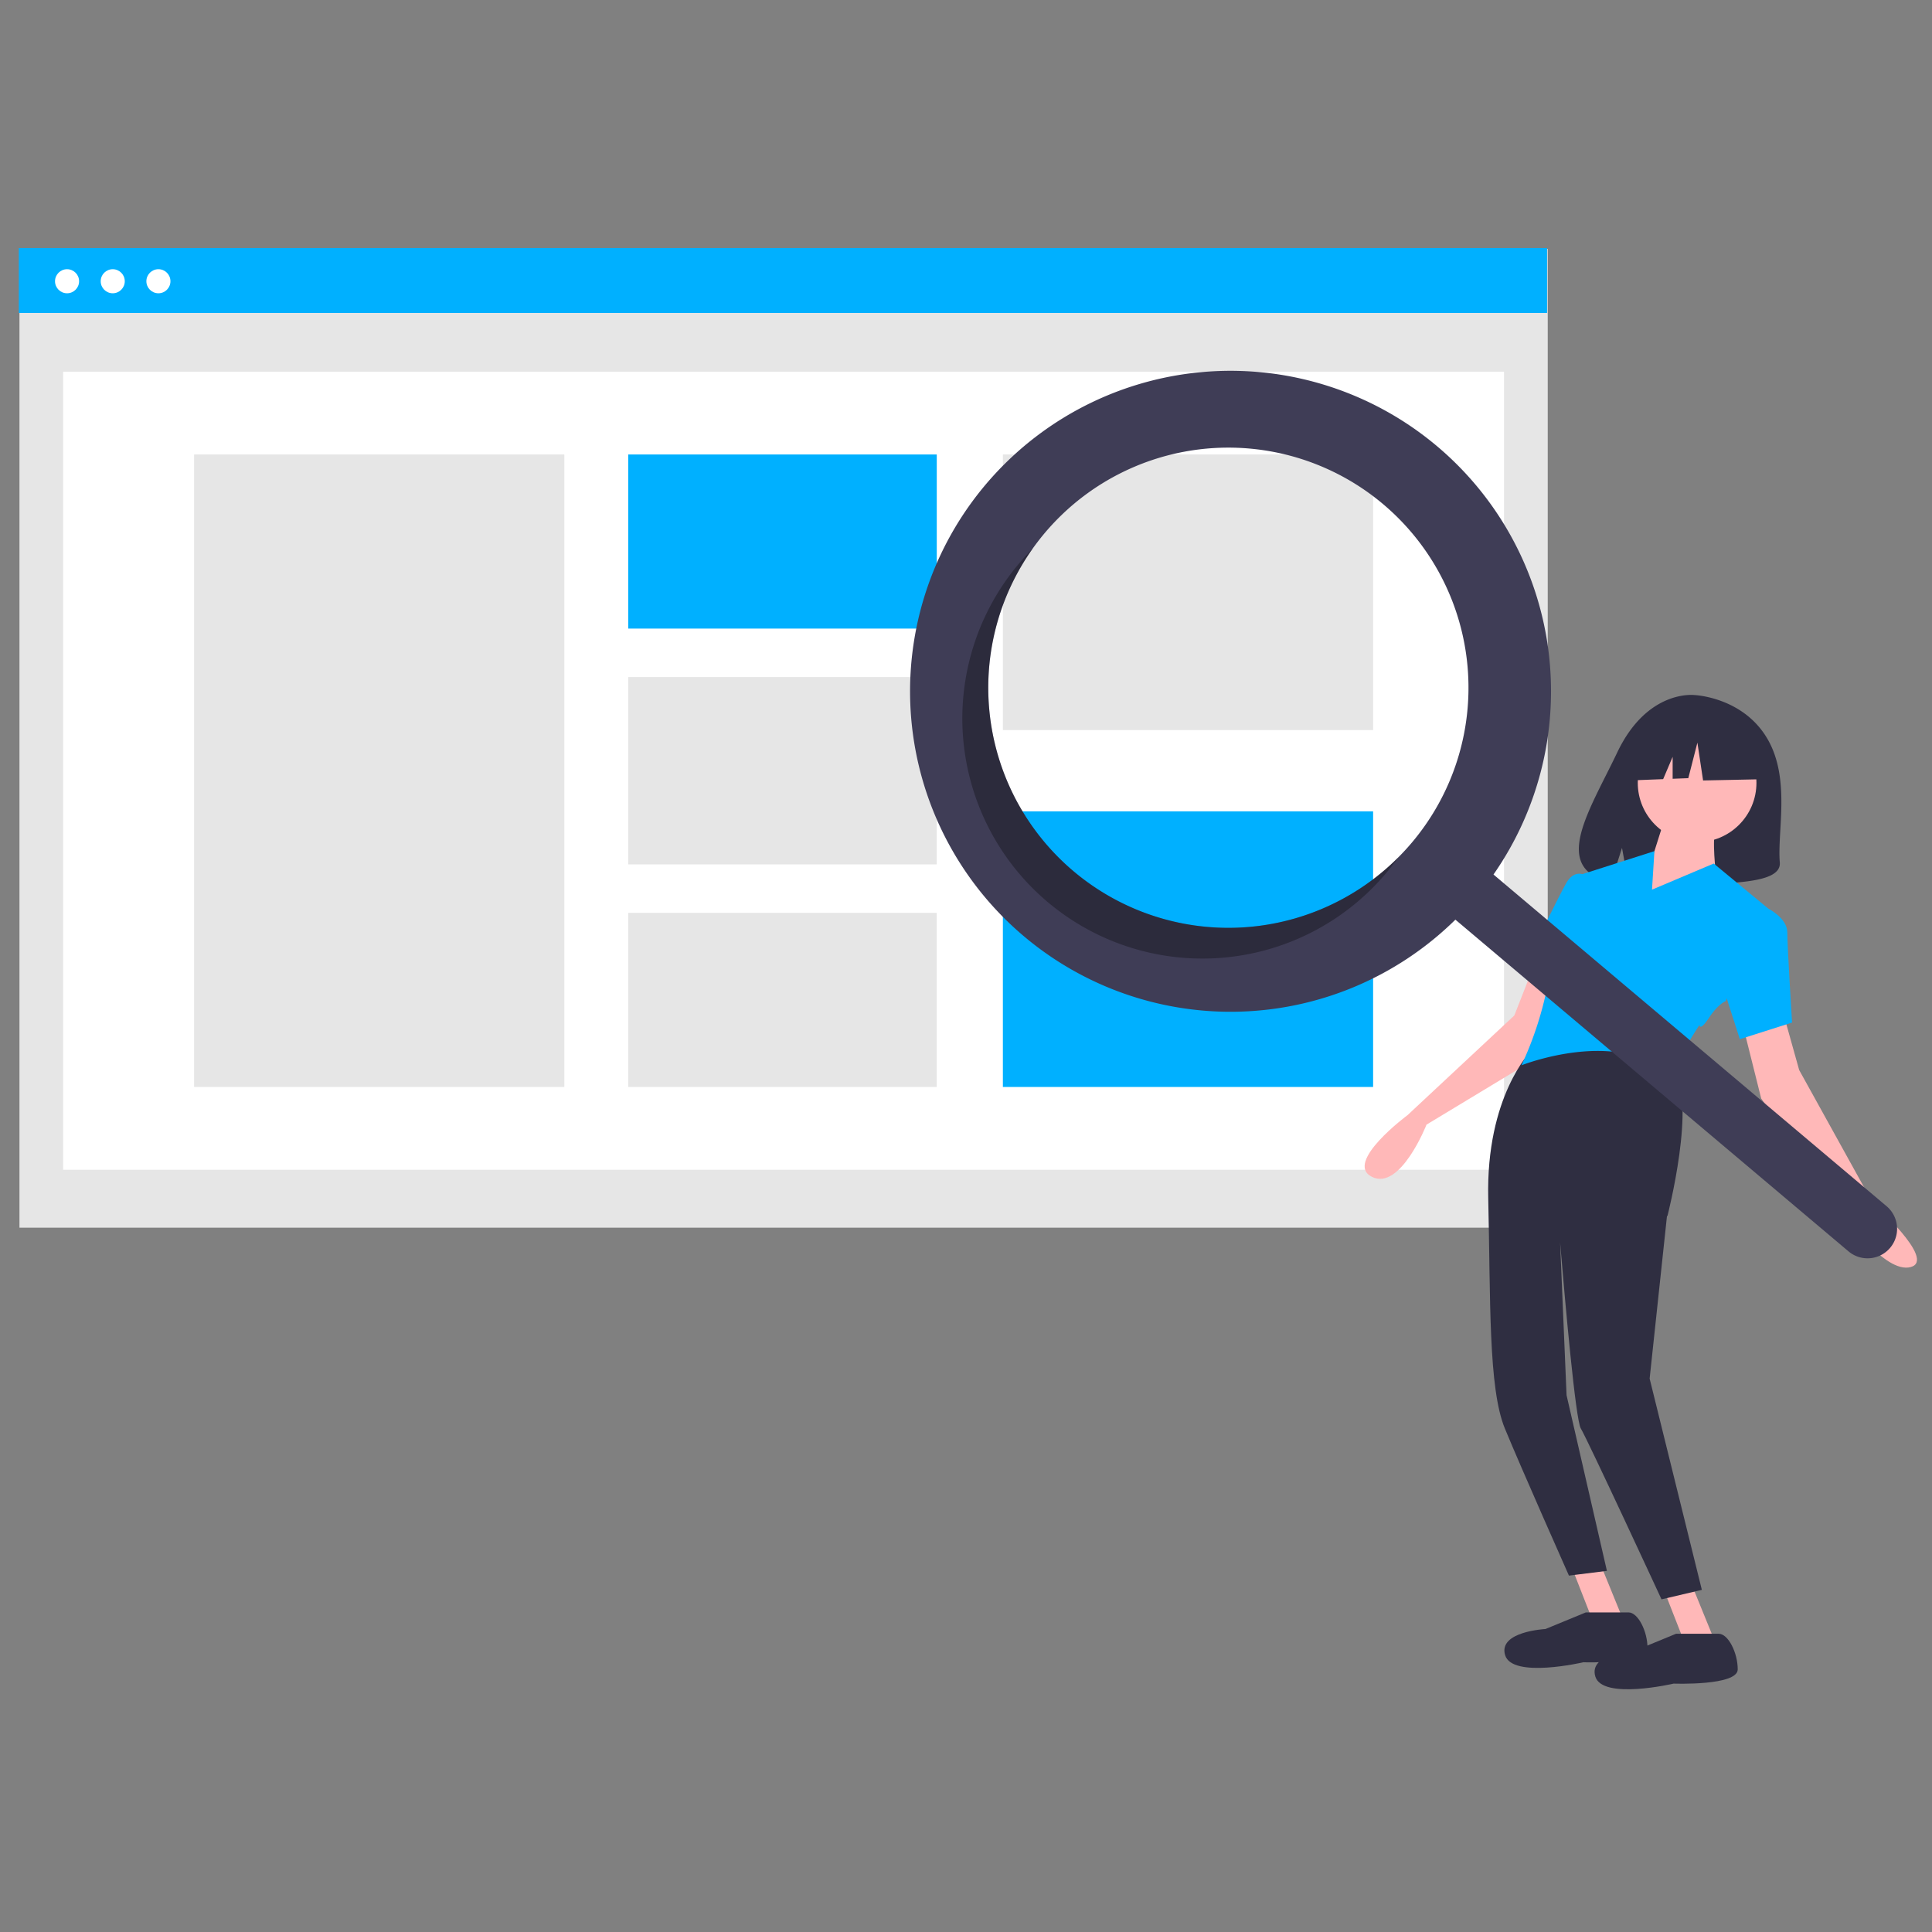 <?xml version="1.0" encoding="UTF-8" standalone="no"?>
<svg
   xmlns:dc="http://purl.org/dc/elements/1.1/"
   xmlns:cc="http://creativecommons.org/ns#"
   xmlns:rdf="http://www.w3.org/1999/02/22-rdf-syntax-ns#"
   xmlns:svg="http://www.w3.org/2000/svg"
   xmlns="http://www.w3.org/2000/svg"
   xmlns:xlink="http://www.w3.org/1999/xlink"
   xmlns:sodipodi="http://sodipodi.sourceforge.net/DTD/sodipodi-0.dtd"
   xmlns:inkscape="http://www.inkscape.org/namespaces/inkscape"
   width="175mm"
   height="175mm"
   viewBox="0 0 175 175"
   version="1.1"
   id="svg8"
   inkscape:version="1.0.1 (3bc2e813f5, 2020-09-07)"
   sodipodi:docname="infos-pratiques-2.svg"
   inkscape:export-filename="C:\Users\ilefevre\Documents\Cmonsite\Pictos Accès direct\Recadré\infos-pratiques-1.png"
   inkscape:export-xdpi="10"
   inkscape:export-ydpi="10">
  <rect x="0" y="0" width="175" height="175" fill="#808080" stroke="none"/>
  <defs
     id="defs2">
    <linearGradient
       id="ac3cc305-f6db-42f4-bbbd-32121ee27a74"
       x1="403.57"
       y1="833.5"
       x2="403.57"
       y2="218.16"
       gradientUnits="userSpaceOnUse">
      <stop
         offset="0"
         stop-color="gray"
         stop-opacity="0.25"
         id="stop994" />
      <stop
         offset="0.54"
         stop-color="gray"
         stop-opacity="0.12"
         id="stop996" />
      <stop
         offset="1"
         stop-color="gray"
         stop-opacity="0.1"
         id="stop998" />
    </linearGradient>
    <linearGradient
       id="ad14f186-b27f-416c-b629-0bafa2f1236e"
       x1="940.67"
       y1="825.72"
       x2="940.67"
       y2="263.72"
       xlink:href="#ac3cc305-f6db-42f4-bbbd-32121ee27a74" />
    <linearGradient
       id="ad14f186-b27f-416c-b629-0bafa2f1236e-4"
       x1="940.67"
       y1="825.72"
       x2="940.67"
       y2="263.72"
       xlink:href="#ac3cc305-f6db-42f4-bbbd-32121ee27a74" />
    <linearGradient
       id="f98c7255-8898-49c2-b340-75dadcc4ae5e"
       x1="819.93"
       y1="598.64"
       x2="819.93"
       y2="132.32"
       gradientUnits="userSpaceOnUse">
      <stop
         offset="0"
         stop-color="gray"
         stop-opacity="0.25"
         id="stop3105" />
      <stop
         offset="0.54"
         stop-color="gray"
         stop-opacity="0.12"
         id="stop3107" />
      <stop
         offset="1"
         stop-color="gray"
         stop-opacity="0.1"
         id="stop3109" />
    </linearGradient>
    <linearGradient
       id="92d33834-2d44-41fb-b7c9-5faa6db61f67"
       x1="855.68"
       y1="218.69"
       x2="855.68"
       y2="216.24"
       xlink:href="#f98c7255-8898-49c2-b340-75dadcc4ae5e" />
    <linearGradient
       id="2353f27f-2b2f-460e-adf7-0d1e44be71db"
       x1="476.17"
       y1="658.02"
       x2="476.17"
       y2="395.19"
       gradientTransform="rotate(90,629.01,560.64)"
       xlink:href="#f98c7255-8898-49c2-b340-75dadcc4ae5e" />
    <linearGradient
       id="4f6991c1-2d70-49f7-ad45-4cbe0a2e669a"
       x1="476.5"
       y1="725.77"
       x2="476.5"
       y2="463.92"
       gradientTransform="rotate(90,643.61,568.06)"
       xlink:href="#f98c7255-8898-49c2-b340-75dadcc4ae5e" />
    <linearGradient
       id="0ab0c4d5-5a87-488b-b190-408bea02e292"
       x1="456.74"
       y1="719.17"
       x2="456.74"
       y2="457.32"
       gradientTransform="rotate(90,617.54,562.87)"
       xlink:href="#f98c7255-8898-49c2-b340-75dadcc4ae5e" />
    <linearGradient
       id="7820c60a-6dd2-4e9e-820c-a335a5d419d8"
       x1="450.43"
       y1="726.27"
       x2="450.43"
       y2="464.42"
       gradientTransform="translate(123.74,-187.29)"
       xlink:href="#f98c7255-8898-49c2-b340-75dadcc4ae5e" />
    <linearGradient
       id="2438f751-850d-4f24-a458-729e3ad7bb58"
       x1="1003.59"
       y1="245.51"
       x2="1003.59"
       y2="74.84"
       gradientTransform="rotate(90,999.905,155.125)"
       xlink:href="#f98c7255-8898-49c2-b340-75dadcc4ae5e" />
    <linearGradient
       id="68c414b5-14a5-48aa-8252-53bc3664f500"
       x1="864.79"
       y1="849.53"
       x2="864.79"
       y2="427.42"
       xlink:href="#f98c7255-8898-49c2-b340-75dadcc4ae5e" />
  </defs>
  <sodipodi:namedview
     id="base"
     pagecolor="#ffffff"
     bordercolor="#666666"
     borderopacity="1.0"
     inkscape:pageopacity="0.0"
     inkscape:pageshadow="2"
     inkscape:zoom="0.67993368"
     inkscape:cx="330.70866"
     inkscape:cy="381.36188"
     inkscape:document-units="mm"
     inkscape:current-layer="layer4"
     inkscape:document-rotation="0"
     showgrid="false"
     inkscape:window-width="1920"
     inkscape:window-height="1018"
     inkscape:window-x="-8"
     inkscape:window-y="-8"
     inkscape:window-maximized="1"
     showguides="true"
     inkscape:guide-bbox="true">
    <sodipodi:guide
       position="87.944,162.159"
       orientation="1,0"
       id="guide1564" />
    <sodipodi:guide
       position="87.264,87.835"
       orientation="0,-1"
       id="guide1566" />
  </sodipodi:namedview>
  <g
     inkscape:groupmode="layer"
     id="layer4"
     inkscape:label="Calque 4"
     style="display:inline">
    <path
       style="fill:none;stroke:none;stroke-width:0.265px;stroke-linecap:butt;stroke-linejoin:miter;stroke-opacity:1"
       d="m 86.328,0 1.069,172.122"
       id="path1562" />
    <g
       id="g4025"
       transform="matrix(0.215,0,0,0.215,1.704,22.468)">
      <rect
         x="0.275"
         y="0.365"
         width="643.862"
         height="412.358"
         fill="#e6e6e6"
         id="rect3934" />
      <rect
         x="18.686"
         y="52.085"
         width="607.039"
         height="336.243"
         fill="#ffffff"
         id="rect3936" />
      <rect
         width="643.862"
         height="27.354"
         fill="#00b0ff"
         id="rect3938"
         x="0"
         y="0" />
      <circle
         cx="20.327"
         cy="13.985"
         r="5.07"
         fill="#ffffff"
         id="circle3940" />
      <circle
         cx="39.571"
         cy="13.985"
         r="5.07"
         fill="#ffffff"
         id="circle3942" />
      <circle
         cx="58.814"
         cy="13.985"
         r="5.07"
         fill="#ffffff"
         id="circle3944" />
      <rect
         x="73.844"
         y="86.973"
         width="155.981"
         height="266.467"
         fill="#e6e6e6"
         id="rect3946" />
      <rect
         x="256.75"
         y="86.973"
         width="129.984"
         height="73.348"
         fill="#00b0ff"
         id="rect3948" />
      <rect
         x="256.75"
         y="180.747"
         width="129.984"
         height="78.919"
         fill="#e6e6e6"
         id="rect3950" />
      <rect
         x="256.75"
         y="280.092"
         width="129.984"
         height="73.348"
         fill="#e6e6e6"
         id="rect3952" />
      <rect
         x="414.587"
         y="86.973"
         width="155.981"
         height="116.125"
         fill="#e6e6e6"
         id="rect3954" />
      <rect
         x="414.587"
         y="237.315"
         width="155.981"
         height="116.125"
         fill="#00b0ff"
         id="rect3956" />
      <path
         d="m 936.787,353.085 c -10.289,-17.536 -30.645,-18.353 -30.645,-18.353 0,0 -19.836,-2.559 -32.56,24.148 -11.86,24.893 -28.229,48.928 -2.635,54.755 l 4.623,-14.513 2.863,15.594 a 99.284,99.284 0 0 0 10.951,0.189 c 27.409,-0.893 53.511,0.261 52.671,-9.659 -1.117,-13.188 4.633,-35.288 -5.267,-52.161 z"
         transform="translate(-200.148,-146.406)"
         fill="#2f2e41"
         id="path3958" />
      <path
         d="m 839.217,446.712 -9,23 -45,42 c 0,0 -27,20 -15,26 12,6 23,-22 23,-22 l 48,-29 10,-33 z"
         transform="translate(-200.148,-146.406)"
         fill="#ffb8b8"
         id="path3960" />
      <polygon
         points="663.068,578.306 676.068,578.306 665.068,551.306 654.068,555.306 "
         fill="#ffb8b8"
         id="polygon3962" />
      <polygon
         points="702.068,588.306 715.068,588.306 704.068,561.306 693.068,565.306 "
         fill="#ffb8b8"
         id="polygon3964" />
      <path
         d="m 892.217,715.712 17,-4 -22,-89 7.305,-68.481 0.195,-0.019 c 0,0 12.5,-48.5 2.5,-61.5 -10,-13 -60,-8 -60,-8 0,0 -19,19 -18,62 1,43 0,80 7,97 7,17 27,62 27,62 l 16,-2 -17,-74 -2.718,-64.327 c 2.163,25.778 6.517,74.659 8.718,78.327 3,5 34,72 34,72 z"
         transform="translate(-200.148,-146.406)"
         fill="#2f2e41"
         id="path3966" />
      <path
         d="m 943.217,467.712 7,25 31,56 c 0,0 27,24 16,27 -11,3 -28,-22 -28,-22 l -35,-49 -9,-36 z"
         transform="translate(-200.148,-146.406)"
         fill="#ffb8b8"
         id="path3968" />
      <circle
         cx="707.068"
         cy="225.306"
         r="25"
         fill="#ffb8b8"
         id="circle3970" />
      <path
         d="m 894.217,384.712 -6,19 -10,22 37,-15 c 0,0 -2,-16 0,-20 z"
         transform="translate(-200.148,-146.406)"
         fill="#ffb8b8"
         id="path3972" />
      <path
         d="m 937.217,424.712 -23,-19 -26,11 1.019,-16.226 -27.741,8.86 -4.278,1.366 -6,31 c 0,0 -4,3 -8,20 a 146.503,146.503 0 0 1 -10,29 c 0,0 43,-17 64,6 0,0 3,-2 2,-5 -1,-3 9,-18 9,-18 0,0 0,3 4,-3 4,-6 7,-7 7,-7 z"
         transform="translate(-200.148,-146.406)"
         fill="#00b0ff"
         id="path3974" />
      <path
         d="m 863.217,413.712 -4.368,-3.521 c 0,0 -3.632,-1.479 -6.632,3.521 -3,5 -18,36 -18,36 l 18,9 z"
         transform="translate(-200.148,-146.406)"
         fill="#00b0ff"
         id="path3976" />
      <path
         d="m 923.217,423.712 14,1 c 0,0 8,4 8,10 0,6 2,38 2,38 l -22,7 -9,-28 z"
         transform="translate(-200.148,-146.406)"
         fill="#00b0ff"
         id="path3978" />
      <path
         d="m 860.327,721.212 -17,7 c 0,0 -20,1 -17,11 3,10 33,3 33,3 0,0 27,1 27,-6 0,-7 -4,-15 -8,-15 z"
         transform="translate(-200.148,-146.406)"
         fill="#2f2e41"
         id="path3980" />
      <path
         d="m 898.327,730.212 -17,7 c 0,0 -20,1 -17,11 3,10 33,3 33,3 0,0 27,1 27,-6 0,-7 -4,-15 -8,-15 z"
         transform="translate(-200.148,-146.406)"
         fill="#2f2e41"
         id="path3982" />
      <polygon
         points="692.765,223.753 696.761,214.348 696.761,223.598 703.361,223.342 707.191,208.37 709.585,224.307 733.048,223.824 732.09,204.989 711.979,194.363 684.208,198.71 678.462,224.307 "
         fill="#2f2e41"
         id="polygon3984" />
      <path
         d="m 797.728,229.953 a 135.02,135.02 0 1 0 7.655,199.403 L 971.002,569.103 a 12.442,12.442 0 1 0 16.048,-19.018 L 821.431,410.337 A 135.027,135.027 0 0 0 797.728,229.953 Z m -10.677,166.928 a 101.158,101.158 0 1 1 -12.077,-142.548 101.158,101.158 0 0 1 12.077,142.548 z"
         transform="translate(-200.148,-146.406)"
         fill="#3f3d56"
         id="path3986" />
      <path
         d="M 644.504,408.957 A 101.163,101.163 0 0 1 627.338,272.968 q -2.901,2.922 -5.609,6.12 a 101.158,101.158 0 1 0 154.624,130.471 q 2.702,-3.202 5.089,-6.559 a 101.163,101.163 0 0 1 -136.939,5.957 z"
         transform="translate(-200.148,-146.406)"
         opacity="0.3"
         id="path3988" />
    </g>
  </g>
</svg>
